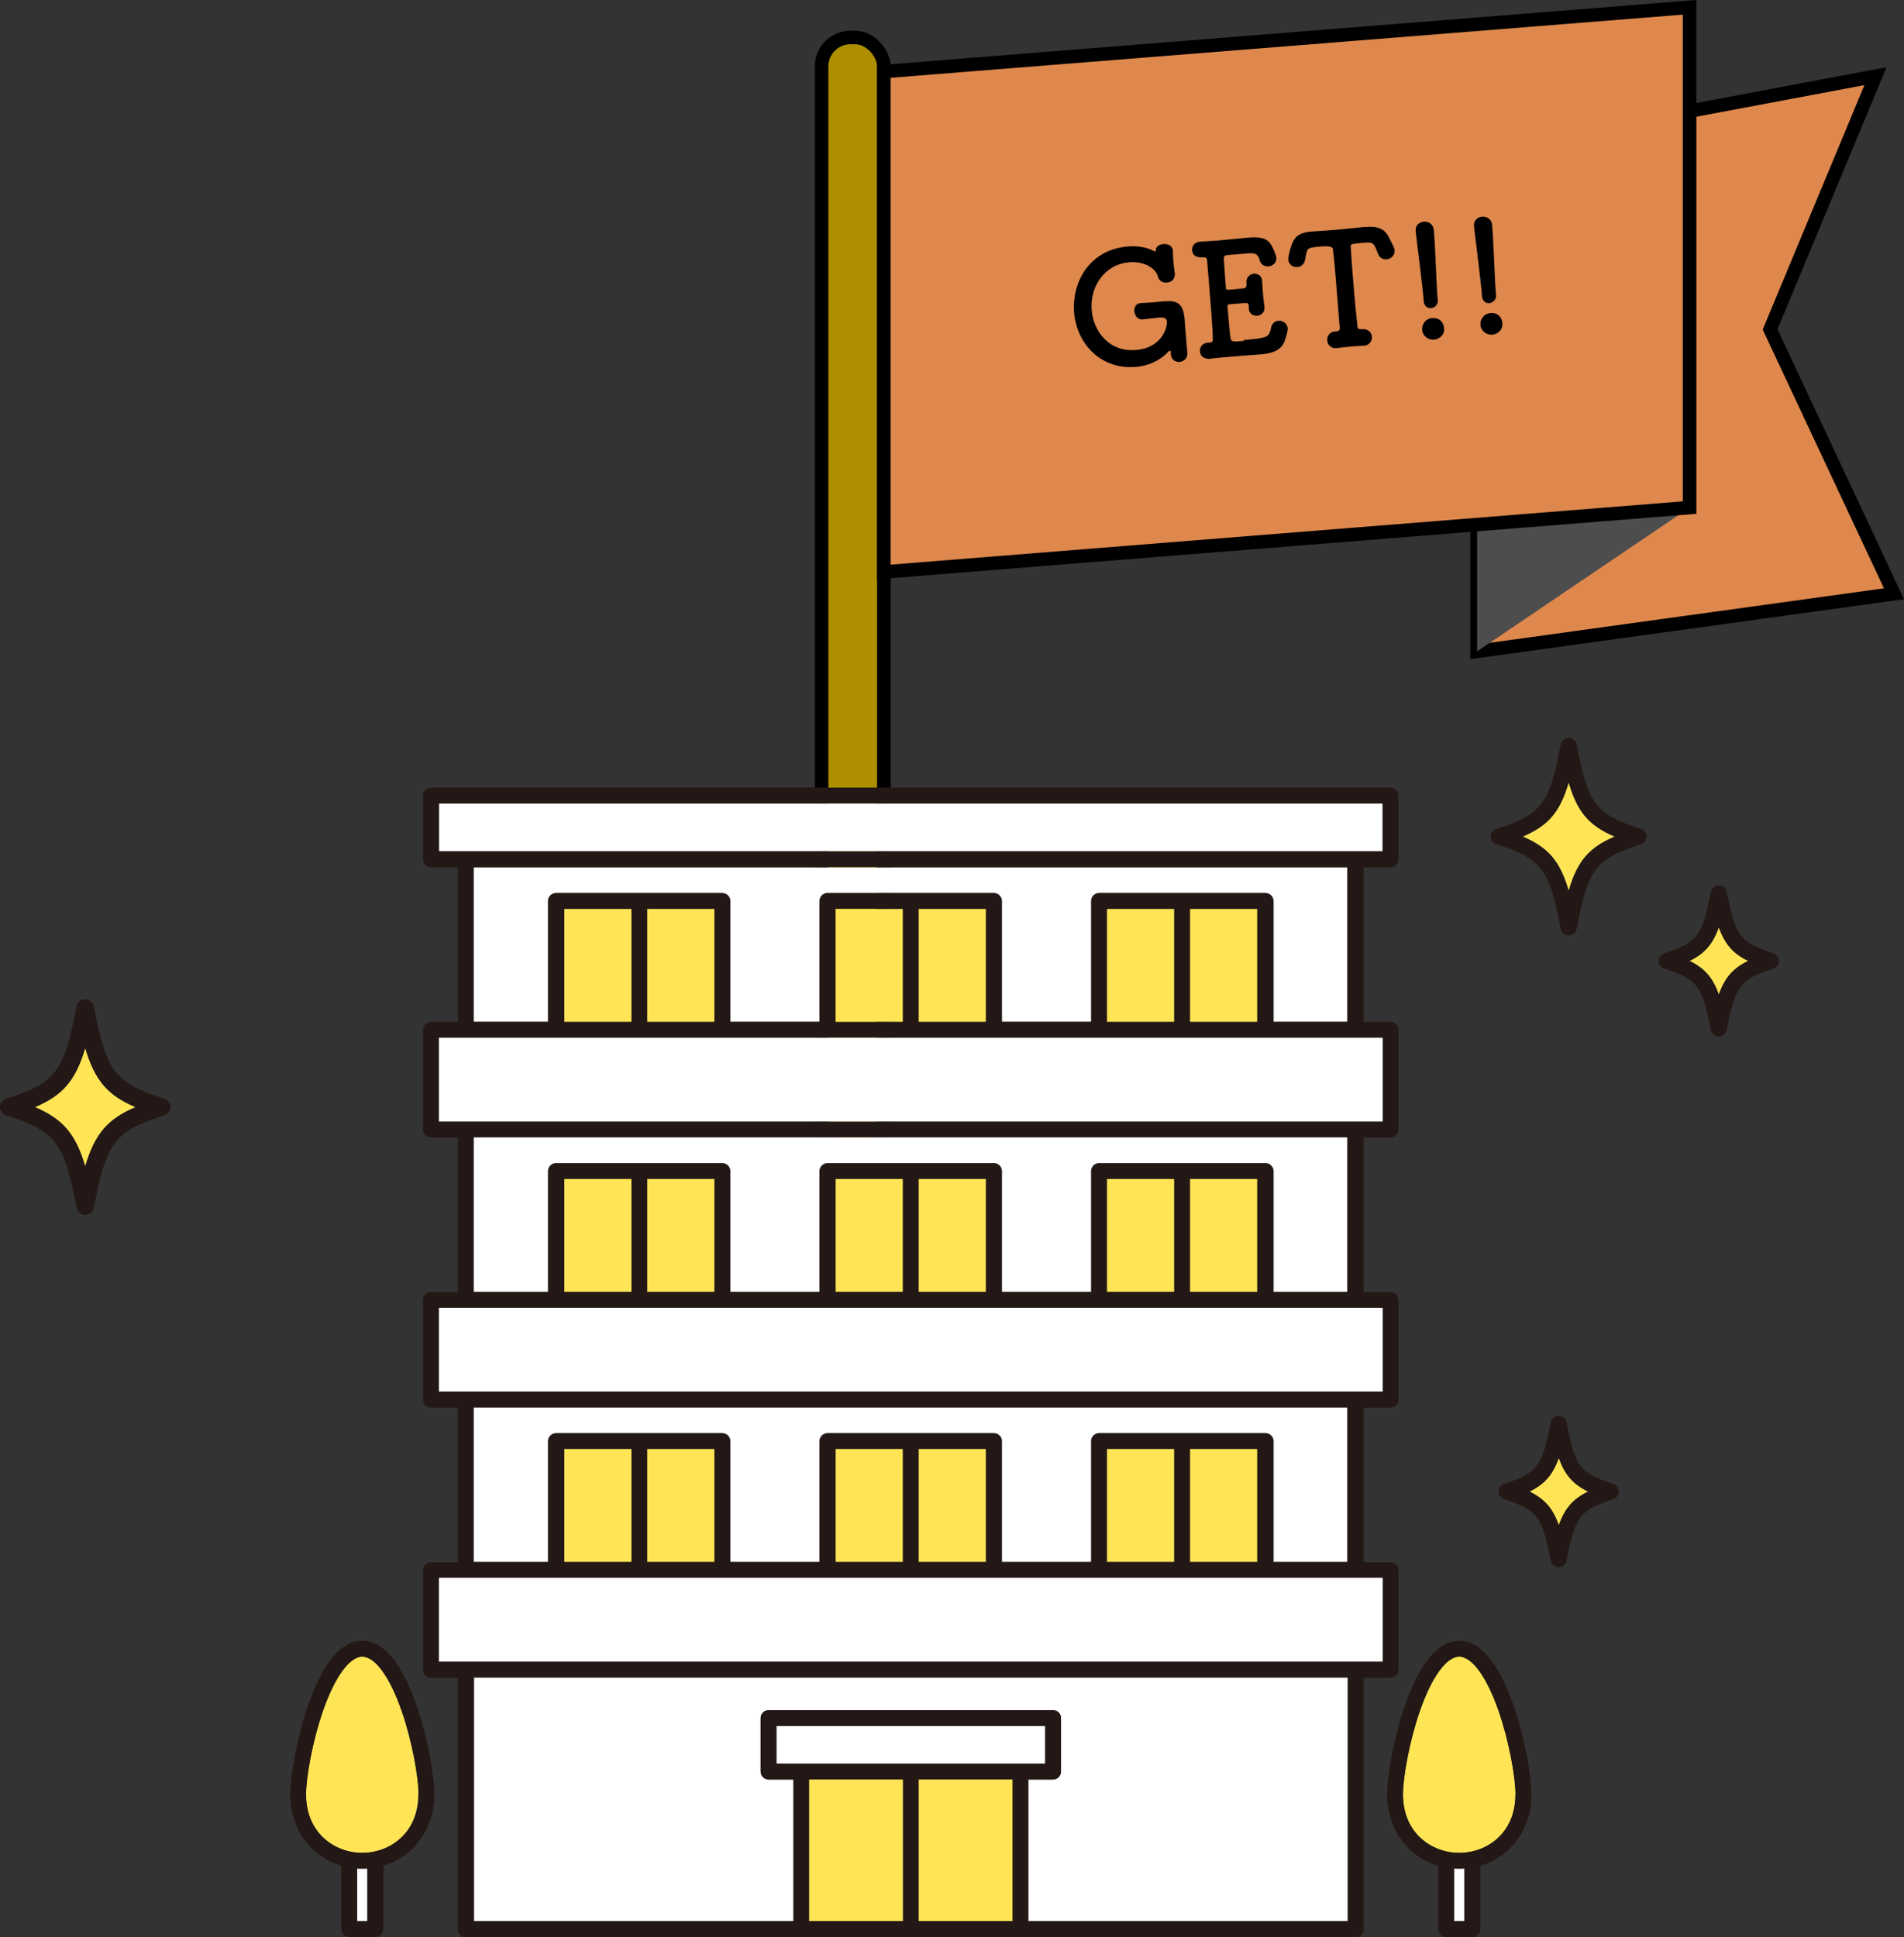 <?xml version="1.0" encoding="UTF-8"?><svg id="_レイヤー_2" xmlns="http://www.w3.org/2000/svg" viewBox="0 0 140.76 143.18"><rect x="0" y="0" width="140.76" height="143.18" fill="#333333" stroke="none"/><defs><style>.cls-1{fill:#ad8f00;}.cls-1,.cls-2{stroke:#000;stroke-miterlimit:10;}.cls-3{fill:#4d4d4d;}.cls-4{fill:#fff;}.cls-5{fill:#ffe556;}.cls-6{fill:#231815;}.cls-2{fill:#df884d;}</style></defs><g id="_レイヤー_3"><rect class="cls-1" x="60.74" y="2.77" width="4.6" height="82.24" rx="2.14" ry="2.14"/><polygon class="cls-2" points="140.02 43.89 109.2 48.15 109.2 11.17 138.65 5.63 130.86 24.35 140.02 43.89"/><polygon class="cls-3" points="124.91 37.52 109.2 48.15 109.2 38.78 124.91 37.52"/><polygon class="cls-2" points="124.91 37.52 65.34 42.28 65.34 5.29 124.91 .54 124.91 37.52"/><path d="M85.82,23.46c-.12.01-.7.07-1.33.15-.34.04-.6-.24-.63-.6-.02-.29.11-.58.49-.61.01,0,.02,0,.03,0,.28-.01.64-.03.98-.06.24-.02.47-.05.67-.07.03,0,.08,0,.12,0,1.06-.09,1.34.37,1.43,1.34,0,.08.07.99.13,1.67.03.35.05.63.07.74,0,.02,0,.06,0,.08.03.32-.21.62-.57.65-.3.03-.62-.15-.65-.56,0-.02,0-.05,0-.07,0-.01,0-.04,0-.06,0-.07-.02-.14-.08-.13-.02,0-.07.02-.11.07-.64.68-1.51,1.05-2.4,1.12-2.54.22-4.36-1.66-4.56-4-.19-2.25,1.12-4.66,3.96-4.9.7-.06,1.4.04,1.94.34.01.01.05.02.07.02.03,0,.07-.03.07-.1-.01-.25.27-.42.57-.44.32-.03.66.12.69.49,0,.02,0,.03,0,.05,0,.24.02.51.04.77.03.31.06.61.1.84,0,.01,0,.04,0,.05.03.4-.27.63-.58.65-.29.02-.59-.11-.67-.45-.13-.57-.98-1.15-2.12-1.05-1.88.16-2.92,1.86-2.77,3.56.13,1.49,1.24,3.1,3.29,2.92,1.96-.17,2.3-1.75,2.27-2.09-.02-.23-.21-.33-.43-.31h-.02Z"/><path d="M91.91,25.14c1.84-.16,1.91-.21,2.06-.93.07-.32.3-.48.54-.5.31-.03.65.18.69.56.01.14-.09.54-.17.77-.18.62-.57,1.05-1.79,1.15-.62.05-1.49.12-2.29.18-.55.05-1.07.09-1.5.15-.25.03-.7-.07-.74-.54-.03-.3.17-.62.58-.65.02,0,.03,0,.06,0s.03,0,.06,0c.2-.02.25-.08.25-.25,0-.76-.18-2.93-.32-4.6-.04-.46-.07-.88-.1-1.22-.02-.17-.07-.26-.32-.24-.27.02-.74,0-.79-.52-.02-.29.17-.61.59-.64.01,0,.03,0,.05,0,.31-.02.7-.04,1.13-.07.85-.07,1.83-.18,2.44-.23,1.42-.12,1.63.38,1.95,1.23.03.09.06.17.07.25.03.39-.27.63-.58.65-.28.02-.57-.11-.65-.45-.12-.41-.27-.56-.84-.51-.48.04-1.37.11-1.52.12-.23.02-.3.07-.29.33.03.52.09,1.33.15,2.1.01.12.07.14.17.14.37-.03.96-.08,1.15-.11.2-.03.22-.19.2-.39-.05-.47.31-.67.55-.69.29-.02.58.15.61.54v.05c.02.27.03.58.06.88.03.36.07.71.11.97,0,.01,0,.03,0,.05.03.38-.25.59-.54.62-.29.02-.59-.15-.62-.52,0-.01,0-.03,0-.05,0-.05,0-.11,0-.15-.01-.13-.05-.24-.26-.22-.22.02-.8.06-1.15.09-.14.01-.17.07-.16.2.09,1.05.17,2,.22,2.27.04.3.11.32,1,.24Z"/><path d="M97.69,18.22c-.99.08-1.04.1-1.14.62-.03.11-.04.24-.07.38-.06.33-.32.5-.57.52-.31.03-.64-.17-.67-.55,0-.09,0-.2.03-.3.27-1.14.43-1.66,1.65-1.77.07,0,.14-.01.22-.02.36-.02.95-.06,1.58-.11.77-.07,1.6-.15,2.13-.21.03,0,.08,0,.12,0,.91-.08,1.42.15,1.72.79.08.18.23.43.34.67.04.09.06.18.07.26.03.39-.27.64-.58.67-.25.02-.53-.09-.65-.41-.05-.12-.09-.24-.13-.34-.22-.52-.33-.52-.95-.47-.94.08-.96.08-.93.34.05.85.14,2.09.25,3.31.08.89.16,1.76.24,2.49.02.25.14.26.35.24.45-.04.7.25.72.56.03.3-.17.63-.58.67-.01,0-.03,0-.05,0-.29.01-.61.03-.94.06-.38.03-.75.08-1.01.11-.38.06-.69-.19-.72-.55-.03-.31.15-.64.57-.68.01,0,.03,0,.05,0,.21-.03.32-.03.3-.28-.08-.93-.18-2.34-.3-3.76-.06-.7-.12-1.41-.2-2.05q-.02-.25-.82-.19Z"/><path d="M105.25,22.29s0-.01,0-.02c0-.08-.02-.19-.02-.29-.09-1.01-.36-3.09-.57-4.86v-.04c-.04-.43.27-.66.6-.69.33-.03.7.16.74.61.12,1.35.18,3.86.27,4.92,0,.07.01.14.02.2.06.51-.34.64-.49.66-.25.02-.51-.13-.54-.49ZM106.01,25.11c-.41.04-.84-.28-.87-.71-.04-.42.24-.85.74-.89.45-.04.83.22.88.75.05.56-.42.82-.74.85Z"/><path d="M109.56,21.92s0-.01,0-.02c0-.08-.02-.19-.02-.29-.09-1.01-.36-3.09-.57-4.86,0-.01,0-.02,0-.04-.04-.43.27-.66.6-.69.33-.03.7.16.74.61.12,1.35.18,3.86.27,4.92,0,.07.01.14.02.2.05.51-.34.64-.49.66-.25.02-.51-.13-.54-.49ZM110.32,24.74c-.41.04-.84-.28-.87-.71-.04-.42.24-.84.74-.89.45-.04.83.22.88.75.05.56-.42.82-.74.85Z"/><path class="cls-4" d="M107.88,138.13c-.13,0-.25,0-.38-.01v3.89h.76v-3.89c-.13,0-.25.01-.38.01Z"/><path class="cls-5" d="M112.04,132.65c0-1.27-.47-3.93-1.25-6.18-.87-2.51-1.96-4.01-2.91-4.01s-2.03,1.5-2.91,4.01c-.78,2.25-1.25,4.91-1.25,6.18,0,2.83,2.09,4.31,4.16,4.31s4.15-1.48,4.15-4.31Z"/><path class="cls-6" d="M113.21,132.65c0-1.35-.46-4.11-1.31-6.56-1.11-3.18-2.46-4.8-4.02-4.8s-2.91,1.61-4.02,4.8c-.85,2.46-1.31,5.21-1.31,6.56,0,2.57,1.54,4.61,3.78,5.27v4.68c0,.32.26.59.59.59h1.93c.32,0,.59-.26.59-.59v-4.68c2.23-.65,3.78-2.7,3.78-5.27ZM107.5,142.01v-3.89c.13,0,.25.01.38.01s.25,0,.38-.01v3.89h-.76ZM107.88,136.96c-2.06,0-4.16-1.48-4.16-4.31,0-1.27.47-3.93,1.25-6.18.87-2.51,1.96-4.01,2.91-4.01s2.03,1.5,2.91,4.01c.78,2.25,1.25,4.91,1.25,6.18,0,2.83-2.09,4.31-4.15,4.31Z"/><path class="cls-4" d="M26.78,138.13c-.13,0-.25,0-.38-.01v3.89h.76v-3.89c-.13,0-.25.01-.38.01Z"/><path class="cls-5" d="M30.94,132.65c0-1.27-.47-3.93-1.25-6.18-.87-2.51-1.96-4.01-2.91-4.01s-2.03,1.5-2.91,4.01c-.78,2.25-1.25,4.91-1.25,6.18,0,2.83,2.09,4.31,4.15,4.31s4.15-1.48,4.15-4.31Z"/><path class="cls-6" d="M26.78,121.28c-1.56,0-2.91,1.61-4.01,4.8-.85,2.46-1.31,5.21-1.31,6.56,0,2.57,1.54,4.61,3.77,5.27v4.68c0,.32.26.59.59.59h1.93c.32,0,.59-.26.59-.59v-4.68c2.23-.65,3.77-2.7,3.77-5.27,0-1.35-.46-4.11-1.31-6.56-1.11-3.18-2.46-4.8-4.02-4.8ZM26.4,142.01v-3.89c.13,0,.25.01.38.01s.25,0,.38-.01v3.89h-.76ZM26.78,136.96c-2.06,0-4.15-1.48-4.15-4.31,0-1.27.47-3.93,1.25-6.18.87-2.51,1.96-4.01,2.91-4.01s2.03,1.5,2.91,4.01c.78,2.25,1.25,4.91,1.25,6.18,0,2.83-2.09,4.31-4.15,4.31Z"/><path class="cls-4" d="M35.03,84.07v11.43h5.52v-8.93c0-.32.26-.59.59-.59h12.27c.32,0,.59.26.59.59v8.93h6.62v-8.93c0-.32.26-.59.59-.59h12.28c.32,0,.59.26.59.59v8.93h6.62v-8.93c0-.32.26-.59.59-.59h12.28c.32,0,.59.26.59.59v8.93h5.52v-11.43H35.03Z"/><path class="cls-4" d="M99.64,124H35.03v18.01h23.62v-10.47h-1.83c-.32,0-.59-.26-.59-.59v-3.95c0-.32.26-.59.59-.59h21.02c.32,0,.59.26.59.59v3.95c0,.32-.26.59-.59.59h-1.83v10.47h23.62v-18.01Z"/><path class="cls-4" d="M35.03,104.03v11.43h5.52v-8.93c0-.32.26-.59.59-.59h12.27c.32,0,.59.26.59.59v8.93h6.62v-8.93c0-.32.26-.59.59-.59h12.28c.32,0,.59.26.59.59v8.93h6.62v-8.93c0-.32.26-.59.59-.59h12.28c.32,0,.59.26.59.59v8.93h5.52v-11.43H35.03Z"/><path class="cls-4" d="M35.03,64.11v11.43h5.52v-8.93c0-.32.26-.59.59-.59h12.27c.32,0,.59.26.59.59v8.93h6.62v-8.93c0-.32.26-.59.59-.59h12.28c.32,0,.59.26.59.59v8.93h6.62v-8.93c0-.32.26-.59.59-.59h12.28c.32,0,.59.26.59.59v8.93h5.52v-11.43H35.03Z"/><rect class="cls-4" x="32.45" y="59.39" width="69.77" height="3.54"/><path class="cls-6" d="M102.8,64.11c.32,0,.59-.26.59-.59v-4.71c0-.32-.26-.59-.59-.59H31.86c-.32,0-.59.26-.59.59v4.71c0,.32.26.59.59.59h1.99v11.43h-1.99c-.32,0-.59.26-.59.59v7.36c0,.32.26.59.59.59h1.99v11.43h-1.99c-.32,0-.59.26-.59.59v7.36c0,.32.26.59.59.59h1.99v11.43h-1.99c-.32,0-.59.26-.59.59v7.36c0,.32.26.59.59.59h1.99v18.6c0,.32.26.59.59.59h65.78c.32,0,.59-.26.59-.59v-18.6h1.99c.32,0,.59-.26.59-.59v-7.36c0-.32-.26-.59-.59-.59h-1.99v-11.43h1.99c.32,0,.59-.26.59-.59v-7.36c0-.32-.26-.59-.59-.59h-1.99v-11.43h1.99c.32,0,.59-.26.59-.59v-7.36c0-.32-.26-.59-.59-.59h-1.99v-11.43h1.99ZM102.21,82.9H32.45v-6.19h69.77v6.19ZM102.21,102.86H32.45v-6.19h69.77v6.19ZM102.21,122.82H32.45v-6.19h69.77v6.19ZM57.41,130.37v-2.77h19.85v2.77h-19.85ZM59.82,131.54h6.93v10.46h-6.93v-10.46ZM67.92,131.54h6.93v10.46h-6.93v-10.46ZM76.02,131.54h1.83c.32,0,.59-.26.59-.59v-3.95c0-.32-.26-.59-.59-.59h-21.02c-.32,0-.59.26-.59.59v3.95c0,.32.26.59.59.59h1.83v10.47h-23.62v-18.01h64.61v18.01h-23.62v-10.47ZM92.95,115.45h-4.96v-8.34h4.96v8.34ZM86.81,115.45h-4.96v-8.34h4.96v8.34ZM72.88,115.45h-4.96v-8.34h4.96v8.34ZM66.74,115.45h-4.96v-8.34h4.96v8.34ZM52.82,115.45h-4.96v-8.34h4.96v8.34ZM46.68,115.45h-4.96v-8.34h4.96v8.34ZM94.12,115.46v-8.93c0-.32-.26-.59-.59-.59h-12.28c-.32,0-.59.26-.59.59v8.93h-6.62v-8.93c0-.32-.26-.59-.59-.59h-12.28c-.32,0-.59.26-.59.59v8.93h-6.62v-8.93c0-.32-.26-.59-.59-.59h-12.27c-.32,0-.59.26-.59.59v8.93h-5.52v-11.43h64.61v11.43h-5.52ZM92.95,95.49h-4.96v-8.34h4.96v8.34ZM86.81,95.49h-4.96v-8.34h4.96v8.34ZM72.88,95.49h-4.96v-8.34h4.96v8.34ZM66.74,95.49h-4.96v-8.34h4.96v8.34ZM52.82,95.49h-4.96v-8.34h4.96v8.34ZM46.68,95.49h-4.96v-8.34h4.96v8.34ZM94.12,95.5v-8.93c0-.32-.26-.59-.59-.59h-12.28c-.32,0-.59.26-.59.59v8.93h-6.62v-8.93c0-.32-.26-.59-.59-.59h-12.28c-.32,0-.59.26-.59.59v8.93h-6.62v-8.93c0-.32-.26-.59-.59-.59h-12.27c-.32,0-.59.26-.59.59v8.93h-5.52v-11.43h64.61v11.43h-5.52ZM92.95,75.53h-4.96v-8.34h4.96v8.34ZM86.81,75.53h-4.96v-8.34h4.96v8.34ZM72.88,75.53h-4.96v-8.34h4.96v8.34ZM66.74,75.53h-4.96v-8.34h4.96v8.34ZM52.82,75.53h-4.96v-8.34h4.96v8.34ZM46.68,75.53h-4.96v-8.34h4.96v8.34ZM94.12,75.53v-8.93c0-.32-.26-.59-.59-.59h-12.28c-.32,0-.59.26-.59.59v8.93h-6.62v-8.93c0-.32-.26-.59-.59-.59h-12.28c-.32,0-.59.26-.59.59v8.93h-6.62v-8.93c0-.32-.26-.59-.59-.59h-12.27c-.32,0-.59.26-.59.59v8.93h-5.52v-11.43h64.61v11.43h-5.52ZM32.45,59.39h69.77v3.54H32.45v-3.54Z"/><rect class="cls-4" x="32.45" y="76.71" width="69.77" height="6.19"/><rect class="cls-5" x="47.85" y="67.19" width="4.96" height="8.34"/><rect class="cls-5" x="41.72" y="67.19" width="4.96" height="8.34"/><rect class="cls-5" x="67.92" y="67.19" width="4.96" height="8.34"/><rect class="cls-5" x="61.78" y="67.19" width="4.96" height="8.34"/><rect class="cls-5" x="87.98" y="67.19" width="4.96" height="8.34"/><rect class="cls-5" x="81.84" y="67.19" width="4.96" height="8.34"/><rect class="cls-4" x="32.45" y="96.67" width="69.77" height="6.19"/><rect class="cls-5" x="47.85" y="87.15" width="4.96" height="8.34"/><rect class="cls-5" x="41.72" y="87.15" width="4.96" height="8.34"/><rect class="cls-5" x="67.92" y="87.15" width="4.96" height="8.34"/><rect class="cls-5" x="61.78" y="87.15" width="4.96" height="8.34"/><rect class="cls-5" x="87.98" y="87.15" width="4.96" height="8.34"/><rect class="cls-5" x="81.84" y="87.15" width="4.96" height="8.34"/><rect class="cls-4" x="32.45" y="116.63" width="69.77" height="6.19"/><rect class="cls-5" x="47.85" y="107.11" width="4.96" height="8.34"/><rect class="cls-5" x="41.72" y="107.11" width="4.96" height="8.34"/><rect class="cls-5" x="67.92" y="107.11" width="4.96" height="8.34"/><rect class="cls-5" x="61.78" y="107.11" width="4.96" height="8.34"/><rect class="cls-5" x="87.98" y="107.11" width="4.96" height="8.34"/><rect class="cls-5" x="81.84" y="107.11" width="4.96" height="8.34"/><rect class="cls-5" x="67.92" y="131.54" width="6.93" height="10.46"/><rect class="cls-5" x="59.82" y="131.54" width="6.93" height="10.46"/><rect class="cls-4" x="57.41" y="127.59" width="19.85" height="2.77"/><path class="cls-5" d="M6.3,77.46c-.71,2.41-1.66,3.5-3.72,4.38,2.06.88,3.01,1.97,3.72,4.38.71-2.41,1.66-3.5,3.72-4.38-2.06-.88-3.01-1.97-3.72-4.38Z"/><path class="cls-6" d="M12.14,81.21c-3.65-1.16-4.29-1.99-5.2-6.82-.06-.31-.33-.53-.64-.53s-.59.22-.64.53c-.91,4.83-1.54,5.66-5.2,6.82-.27.09-.46.34-.46.62s.18.54.46.62c3.65,1.16,4.29,1.99,5.2,6.82.06.31.33.53.64.53s.59-.22.64-.53c.91-4.83,1.54-5.66,5.2-6.82.27-.09.46-.34.46-.62s-.18-.54-.46-.62ZM6.3,86.22c-.71-2.41-1.66-3.5-3.72-4.38,2.06-.88,3.01-1.97,3.72-4.38.71,2.41,1.66,3.5,3.72,4.38-2.06.88-3.01,1.97-3.72,4.38Z"/><path class="cls-5" d="M115.24,107.76c-.45,1.27-1.06,1.95-2.17,2.49,1.11.54,1.72,1.23,2.17,2.49.45-1.27,1.06-1.95,2.17-2.49-1.11-.54-1.72-1.23-2.17-2.49Z"/><path class="cls-6" d="M119.26,109.68c-2.44-.77-2.82-1.28-3.44-4.53-.05-.28-.3-.49-.59-.49s-.54.21-.59.49c-.61,3.24-1,3.75-3.44,4.53-.25.08-.42.31-.42.57s.17.49.42.57c2.44.78,2.82,1.28,3.44,4.53.05.28.3.49.59.49s.54-.21.59-.49c.61-3.24,1-3.75,3.44-4.53.25-.08.42-.31.42-.57s-.17-.49-.42-.57ZM115.24,112.75c-.45-1.27-1.06-1.95-2.17-2.49,1.11-.54,1.72-1.23,2.17-2.49.45,1.27,1.06,1.95,2.17,2.49-1.11.54-1.72,1.23-2.17,2.49Z"/><path class="cls-5" d="M115.97,57.83c-.65,2.21-1.52,3.2-3.4,4.01,1.89.81,2.76,1.8,3.4,4.01.65-2.21,1.52-3.2,3.4-4.01-1.89-.81-2.76-1.8-3.4-4.01Z"/><path class="cls-6" d="M121.32,61.27c-3.35-1.06-3.92-1.82-4.76-6.24-.05-.28-.3-.49-.59-.49s-.54.21-.59.49c-.83,4.42-1.41,5.18-4.76,6.24-.25.08-.42.31-.42.57s.17.49.42.57c3.35,1.06,3.92,1.82,4.76,6.24.05.28.3.49.59.49s.54-.21.59-.49c.83-4.42,1.41-5.18,4.76-6.24.25-.08.42-.31.42-.57s-.17-.49-.42-.57ZM115.97,65.85c-.65-2.21-1.52-3.2-3.4-4.01,1.89-.81,2.76-1.8,3.4-4.01.65,2.21,1.52,3.2,3.4,4.01-1.89.81-2.76,1.8-3.4,4.01Z"/><path class="cls-5" d="M127.07,68.54c-.45,1.27-1.06,1.95-2.17,2.49,1.11.54,1.72,1.23,2.17,2.49.45-1.27,1.06-1.95,2.17-2.49-1.11-.54-1.72-1.23-2.17-2.49Z"/><path class="cls-6" d="M131.1,70.46c-2.44-.77-2.82-1.28-3.44-4.53-.05-.28-.3-.49-.59-.49s-.54.21-.59.49c-.61,3.24-1,3.75-3.44,4.53-.25.08-.42.31-.42.57s.17.49.42.57c2.44.78,2.82,1.28,3.44,4.53.05.28.3.49.59.49s.54-.21.59-.49c.61-3.24,1-3.75,3.44-4.53.25-.08.42-.31.42-.57s-.17-.49-.42-.57ZM127.07,73.52c-.45-1.27-1.06-1.95-2.17-2.49,1.11-.54,1.72-1.23,2.17-2.49.45,1.27,1.06,1.95,2.17,2.49-1.11.54-1.72,1.23-2.17,2.49Z"/></g></svg>